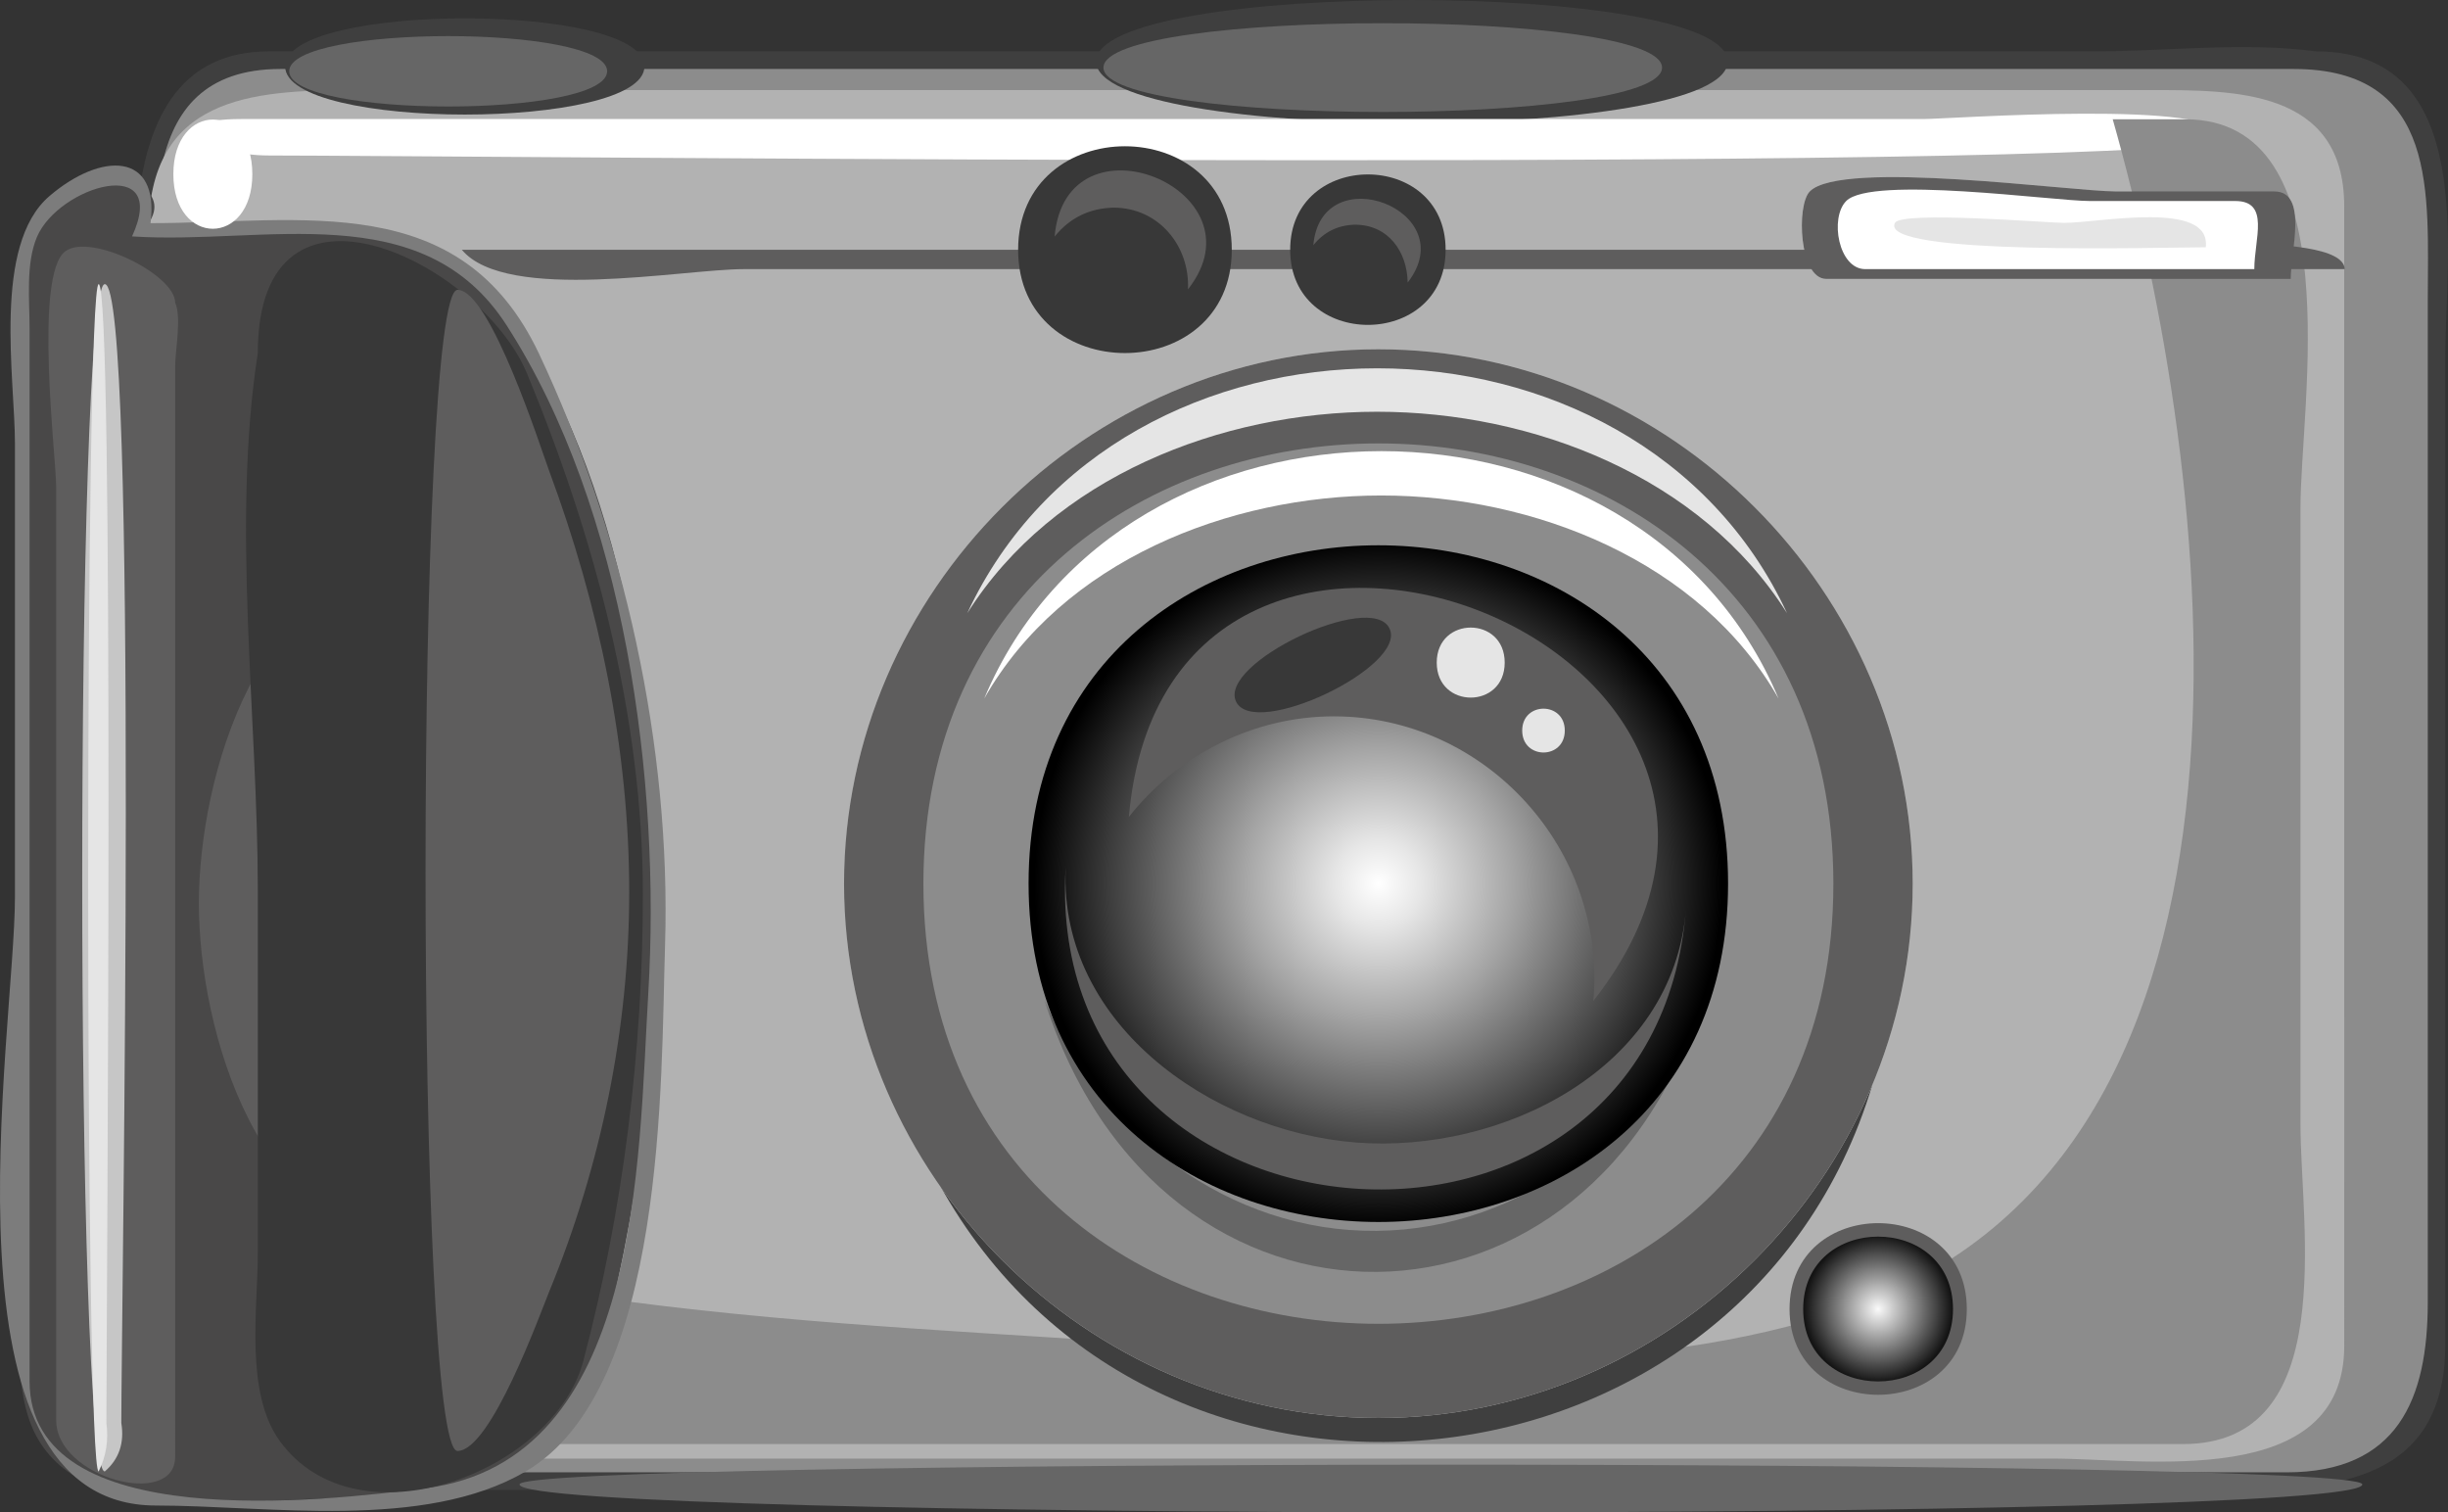 <?xml version="1.0" encoding="UTF-8" standalone="no"?>
<!-- Generator: Adobe Illustrator 12.0.0, SVG Export Plug-In . SVG Version: 6.00 Build 51448)  --><svg height="84.742" id="Layer_1" inkscape:version="0.42" sodipodi:docbase="F:\openclip\svg da inviare" sodipodi:docname="macchinafotografica.svg" sodipodi:version="0.32" space="preserve" style="overflow:visible;enable-background:new 0 0 137.171 84.742;" version="1.1" viewBox="0 0 137.171 84.742" width="137.171" xmlns="http://www.w3.org/2000/svg" xmlns:cc="http://web.resource.org/cc/" xmlns:dc="http://purl.org/dc/elements/1.1/" xmlns:inkscape="http://www.inkscape.org/namespaces/inkscape" xmlns:rdf="http://www.w3.org/1999/02/22-rdf-syntax-ns#" xmlns:sodipodi="http://inkscape.sourceforge.net/DTD/sodipodi-0.dtd" xmlns:svg="http://www.w3.org/2000/svg">
  <rect x="0" y="0" width="137.171" height="84.742" fill="#333333" stroke="none"/>
  <defs id="defs108"/>
  <sodipodi:namedview bordercolor="#666666" borderopacity="1.0" id="base" inkscape:current-layer="Layer_1" inkscape:cx="68.585503" inkscape:cy="42.370998" inkscape:pageopacity="0.0" inkscape:pageshadow="2" inkscape:window-height="510" inkscape:window-width="787" inkscape:window-x="88" inkscape:window-y="116" inkscape:zoom="4.2481888" pagecolor="#ffffff"/>
  <path d="M136.524,76.422c0,8.125-10.214,6.571-15.511,6.571c-10.143,0-20.284,0-30.428,0  c-22.53,0-45.058,0-67.588,0c-5.251,0-14.674,1.339-14.674-6.618c0-7.784,0-15.569,0-23.354c0-11.718,0-23.437,0-35.154  c0-5.92-1.198-14.488,7.402-14.488c35.378,0,70.756,0,106.135,0c4.358,0,11.092-1.169,13.745,3.251  c2.677,4.456,0.919,13.508,0.919,18.323C136.524,42.108,136.524,59.266,136.524,76.422" id="path3" style="fill:#8C8C8C;"/>
  <path d="M15.059,2.88c-9.796,0-7.222,14.625-7.222,20.783c0,12.143,0,24.285,0,36.427  c0,5.582-2.444,18.976,3.581,22.425c4.108,2.353,11.754,0.964,16.17,0.964c23.388,0,46.776,0,70.162,0c9.04,0,18.078,0,27.118,0  c5.859,0,12.152-0.386,12.152-8.175c0-18.421,0-36.838,0-55.259c0-5.882,1.829-17.165-7.223-17.165c-4.016-0.543-8.486,0-12.528,0  C83.199,2.88,49.13,2.88,15.059,2.88 M8.818,76.422c0-19.165,0-38.328,0-57.494c0-5.741-1.602-15.064,6.907-15.064  c6.541,0,13.082,0,19.621,0c23.902,0,47.805,0,71.705,0c7.153,0,14.308,0,21.46,0c8.192,0,7.527,7.045,7.527,12.992  c0,18.698,0,37.397,0,56.094c0,5.44-1.683,9.544-7.912,9.544c-6.205,0-12.41,0-18.613,0c-20.803,0-41.604,0-62.405,0  c-8.307,0-16.613,0-24.921,0C17.404,82.495,8.818,83.686,8.818,76.422" id="path5" style="fill:#3F3F3F;"/>
  <path d="M131.357,75.402c0,8.13-11.173,6.321-16.394,6.321c-10.496,0-20.992,0-31.487,0  c-21.43,0-42.858,0-64.288,0c-6.043,0-10.866-1.272-10.866-8.518c0-10.192,0-20.386,0-30.578c0-9.872,0-19.746,0-29.618  c0-7.572,5.708-7.961,11.535-7.961c33.545,0,67.088,0,100.634,0c4.666,0,10.865-0.081,10.865,6.52c0,5.927,0,11.852,0,17.78  C131.357,44.7,131.357,60.048,131.357,75.402" id="path7" style="fill:#B2B2B2;"/>
  <path d="M96.97,50.499c0,10.949-7.834,22.314-19.597,22.314c-11.765,0-19.599-11.364-19.599-22.314  c0-10.952,7.833-22.324,19.599-22.324C89.138,28.174,96.97,39.548,96.97,50.499" id="path9" style="fill:#E5E5E5;"/>
  <path d="M36.111,3.723c0,3.595-20.133,3.595-20.133,0C15.978,0.13,36.111,0.128,36.111,3.723" id="path11" style="fill:#3F3F3F;"/>
  <path d="M34.02,3.99c0,2.637-17.814,2.635-17.814,0C16.206,1.369,34.02,1.367,34.02,3.99" id="path13" style="fill:#666666;"/>
  <path d="M96.805,3.449c0,4.589-35.382,4.587-35.382,0C61.423-1.149,96.805-1.149,96.805,3.449" id="path15" style="fill:#3F3F3F;"/>
  <path d="M93.131,3.788c0,3.315-31.299,3.313-31.299,0C61.833,0.471,93.131,0.471,93.131,3.788" id="path17" style="fill:#666666;"/>
  <path d="M128.358,15.627c-5.726,0-11.449,0-17.174,0c-2.95,0-5.9,0-8.85,0c-1.529,0-1.683-4.129-0.924-4.901  c1.775-1.805,14.593,0,17.173,0c2.95,0,5.899,0,8.851,0C129.349,10.727,128.358,14.07,128.358,15.627" id="path19" style="fill:#C6C6C6;"/>
  <path d="M124.569,7.691c0,2.072-99.161,1.021-109.481,1.021c-3.652,0-6.261-2.042-1.584-2.042  c7.804,0,15.606,0,23.41,0c23.617,0,47.235,0,70.852,0C109.23,6.67,124.569,5.531,124.569,7.691" id="path21" style="fill:#FFFFFF;"/>
  <path d="M122.441,6.683c-1.353,0-2.703,0-4.057,0c5.588,19.687,10.653,58.002-14.896,66.656  c-11.751,3.98-25.147,2.952-37.298,2.079C46.385,73.995,23.944,73.769,5.871,64.9c0,7.53-1.165,16.01,8.631,16.01  c7.462,0,14.927,0,22.39,0c23.16,0,46.319,0,69.478,0c5.32,0,10.64,0,15.96,0c8.799,0,6.575-12.264,6.575-17.885  c0-11.533,0-23.066,0-34.599C128.905,22.721,131.756,6.683,122.441,6.683" id="path23" style="fill:#8C8C8C;"/>
  <path d="M131.384,15.079c-17.896,0-35.792,0-53.686,0c-12.006,0-24.009,0-36.014,0  c-3.407,0-13.308,1.905-15.805-1.083c17.841,0,35.679,0,53.521,0c12.118,0,24.236,0,36.354,0  C118.042,13.995,131.292,12.694,131.384,15.079" id="path25" style="fill:#5E5D5D;"/>
  <path d="M110.208,73.348c0,6.4-9.933,6.406-9.933,0C100.276,66.926,110.208,66.93,110.208,73.348" id="path27" style="fill:#5E5D5D;"/>
  <radialGradient cx="105.237" cy="73.345" gradientUnits="userSpaceOnUse" id="XMLID_3_" r="4.128">
    <stop id="stop30" offset="0" style="stop-color:#FAFAFA"/>
    <stop id="stop32" offset="1" style="stop-color:#141414"/>
  </radialGradient>
  <path d="M109.435,73.348c0,5.404-8.396,5.404-8.396,0C101.039,67.936,109.435,67.932,109.435,73.348" id="path34" style="fill:url(#XMLID_3_);"/>
  <path d="M128.358,15.627c-5.726,0-11.449,0-17.174,0c-2.95,0-5.9,0-8.85,0c-1.529,0-1.683-4.129-0.924-4.901  c1.775-1.805,14.593,0,17.173,0c2.95,0,5.899,0,8.851,0C129.349,10.727,128.358,14.07,128.358,15.627" id="path36" style="fill:#5E5D5D;"/>
  <path d="M126.318,15.079c-4.554,0-9.106,0-13.657,0c-2.716,0-5.431,0-8.145,0  c-1.502,0-2.001-2.874-1.066-3.816c1.428-1.44,11.608,0,13.658,0c2.716,0,5.43,0,8.145,0  C127.214,11.263,126.318,13.387,126.318,15.079" id="path38" style="fill:#FFFFFF;"/>
  <path d="M123.596,13.855c-2.415,0-18.39,0.49-17.414-1.367c0.356-0.681,8.582,0,9.474,0  C117.608,12.489,123.925,11.184,123.596,13.855" id="path40" style="fill:#E5E5E5;"/>
  <path d="M80.282,77.763c-10.364,1.101-21.456-2.785-27.661-11.434c11.995,21.78,45.173,18.193,52.299-5.563  C100.663,70.523,90.648,76.662,80.282,77.763" id="path42" style="fill:#3F3F3F;"/>
  <path d="M107.176,49.515c0,16.318-13.629,29.934-29.942,29.934c-16.316,0-29.939-13.615-29.939-29.934  c0-16.318,13.622-29.945,29.939-29.945C93.551,19.57,107.176,33.199,107.176,49.515" id="path44" style="fill:#C6C6C6;"/>
  <path d="M107.176,49.515c0,16.318-13.629,29.934-29.942,29.934c-16.316,0-29.939-13.615-29.939-29.934  c0-16.318,13.622-29.945,29.939-29.945C93.551,19.57,107.176,33.199,107.176,49.515" id="path46" style="fill:#5E5D5D;"/>
  <path d="M102.731,49.515c0,32.876-50.989,32.877-50.989,0C51.742,16.621,102.731,16.621,102.731,49.515" id="path48" style="fill:#8C8C8C;"/>
  <path d="M77.167,23.07c8.738,0,18.152,3.647,22.967,11.286c-8.51-18.294-37.423-18.291-45.933,0  C59.016,26.719,68.429,23.07,77.167,23.07" id="path50" style="fill:#E5E5E5;"/>
  <path d="M77.142,68.965c-8.275,0.082-15.466-5.462-18.614-12.931c6.444,20.501,30.955,20.238,36.976-0.385  C92.506,63.187,85.424,68.882,77.142,68.965" id="path52" style="fill:#666666;"/>
  <path d="M77.399,27.762c8.532,0,17.882,3.66,22.261,11.379c-7.759-18.488-36.751-18.482-44.511,0  C59.529,31.423,68.867,27.762,77.399,27.762" id="path54" style="fill:#FFFFFF;"/>
  <radialGradient cx="77.233" cy="49.511" gradientUnits="userSpaceOnUse" id="XMLID_4_" r="19.28">
    <stop id="stop57" offset="0" style="stop-color:#FFFFFF"/>
    <stop id="stop59" offset="0.126" style="stop-color:#E6E6E6"/>
    <stop id="stop61" offset="0.395" style="stop-color:#A4A4A4"/>
    <stop id="stop63" offset="0.782" style="stop-color:#3D3D3D"/>
    <stop id="stop65" offset="1" style="stop-color:#000000"/>
  </radialGradient>
  <path d="M96.831,49.506c0,25.285-39.196,25.281-39.196,0C57.635,24.235,96.831,24.233,96.831,49.506" id="path67" style="fill:url(#XMLID_4_);"/>
  <path d="M74.731,40.136c8.548,0,15.313,7.495,14.546,15.948c15.551-19.748-23.849-35.082-26.022-10.31  C66.014,42.277,70.26,40.136,74.731,40.136" id="path69" style="fill:#5E5D5D;"/>
  <path d="M75.981,64.013c-8.143-0.633-16.945-6.795-16.24-15.808c-1.769,22.715,32.966,25.402,34.734,2.7  C93.779,59.918,84.123,64.649,75.981,64.013" id="path71" style="fill:#5E5D5D;"/>
  <path d="M77.858,35.212c1.033,2.128-7.581,6.241-8.598,4.096C68.253,37.153,76.853,33.076,77.858,35.212" id="path73" style="fill:#383838;"/>
  <path d="M87.681,40.933c0,1.64-2.386,1.638-2.386,0C85.295,39.298,87.681,39.297,87.681,40.933" id="path75" style="fill:#E5E5E5;"/>
  <path d="M84.314,37.126c0,2.616-3.808,2.612-3.808,0C80.506,34.51,84.314,34.507,84.314,37.126" id="path77" style="fill:#E5E5E5;"/>
  <path d="M69.021,13.995c0,7.714-11.971,7.718-11.971,0C57.05,6.26,69.021,6.264,69.021,13.995" id="path79" style="fill:#383838;"/>
  <path d="M81.004,13.995c0,5.611-8.71,5.611-8.71,0C72.294,8.366,81.004,8.367,81.004,13.995" id="path81" style="fill:#383838;"/>
  <path d="M62.394,11.634c2.541,0,4.284,2.156,4.173,4.579c4.404-5.592-6.853-10.163-7.472-2.958  C59.942,12.205,61.042,11.667,62.394,11.634" id="path83" style="fill:#5E5D5D;"/>
  <path d="M75.918,12.589c1.89,0,2.933,1.527,2.959,3.243c3.148-4.054-4.848-7.086-5.287-2.093  C74.187,12.998,74.964,12.614,75.918,12.589" id="path85" style="fill:#5E5D5D;"/>
  <path d="M36.902,50.192c0,8.867-1.148,17.947-3.491,26.516c-1.817,6.647-8.896,7.237-14.626,7.237  c-4.815,0-13.63,1.713-16.619-3.251c-1.677-2.786-0.92-7.474-0.92-10.543c0-13.021,0-26.042,0-39.065c0-4.641,0-9.28,0-13.919  c0-1.133-0.081-2.356,0.239-3.455c0.556-1.912,2.164-3.201,4.054-3.653c1.751-0.416,4.35,0.897,2.447,2.849  c6.474,0,15.296-1.923,19.818,3.803C34.459,25.139,36.902,39.95,36.902,50.192" id="path87" style="fill:#494848;"/>
  <path d="M2.772,10.985C-0.437,13.728,0.838,21.2,0.838,24.874c0,8.453,0,16.906,0,25.359  c0,7.687-4.635,34.121,7.894,34.121c6.288,0,15.006,1.424,20.711-1.901c7.911-4.616,7.584-21.938,7.821-29.457  c0.351-11.162-2.292-23.058-7.066-33.188c-4.388-9.258-13.214-7.305-21.764-7.305C8.947,8.495,5.672,8.502,2.772,10.985   M1.657,77.386c0-12.582,0-25.166,0-37.748c0-7.079,0-14.159,0-21.237c0-1.589-0.221-3.624,0.412-5.12  C3.291,10.4,9.534,8.585,7.4,13.245c7.386,0.499,16.28-2.333,20.989,4.985c6.654,10.342,8.652,25.562,7.935,37.459  c-0.558,9.303-0.366,26.155-12.475,27.694C18.146,84.11,1.657,86.024,1.657,77.386" id="path89" style="fill:#7C7C7C;"/>
  <path d="M9.815,81.626c0,2.919-6.666,1.198-6.666-2.052c0-1.681,0-3.361,0-5.045c0-7.721,0-15.442,0-23.163  c0-8.026,0-16.051,0-24.075c0-1.625-1.271-11.936,0.52-13.218c1.439-1.029,6.146,1.328,6.146,2.88c0.37,0.838,0,2.692,0,3.583  c0,7.291,0,14.581,0,21.872C9.815,55.482,9.815,68.555,9.815,81.626" id="path91" style="fill:#5E5D5D;"/>
  <path d="M14.139,9.758c0,4.079-4.425,4.081-4.425,0S14.139,5.678,14.139,9.758" id="path93" style="fill:#FFFFFF;"/>
  <path d="M6.798,79.727c0.181,1.121-0.127,2.029-0.927,2.718c-1.685,0-1.685-66.525,0-66.525  C7.777,15.92,6.798,73.707,6.798,79.727" id="path95" style="fill:#C6C6C6;"/>
  <path d="M5.962,79.727c0.129,0.967-0.014,1.873-0.434,2.718c-0.784,0-0.784-66.525,0-66.525  C6.421,15.92,5.962,73.914,5.962,79.727" id="path97" style="fill:#E5E5E5;"/>
  <path d="M35.817,50.617c0,7.086-3.376,18.93-12.337,18.93c-8.964,0-12.336-11.84-12.336-18.93  s3.374-18.926,12.336-18.926C32.439,31.691,35.817,43.531,35.817,50.617" id="path99" style="fill:#5E5D5D;"/>
  <path d="M36.023,50.1c0,8.747-1.094,17.691-3.338,26.156c-1.645,6.203-12.656,10.448-16.998,4.497  c-1.981-2.718-1.241-7.422-1.241-10.568c0-6.767,0-13.532,0-20.297c0-9.633-1.484-20.569,0-30.108  c0-11.339,12.521-5.01,15.073,1.125C33.316,30.04,36.023,40.168,36.023,50.1" id="path101" style="fill:#383838;"/>
  <path d="M35.257,49.987c0,7.655-1.577,15.319-4.487,22.39c-0.504,1.224-3.271,8.92-5.134,8.92  c-2.388,0-2.388-65.057,0-65.057c1.835,0,4.68,8.921,5.134,10.139C33.562,33.905,35.257,41.941,35.257,49.987" id="path103" style="fill:#5E5D5D;"/>
  <path d="M132.37,83.171c0-1.502-103.259-1.449-103.259,0C29.111,85.221,132.37,85.308,132.37,83.171" id="path105" style="fill:#666666;"/>
</svg>
